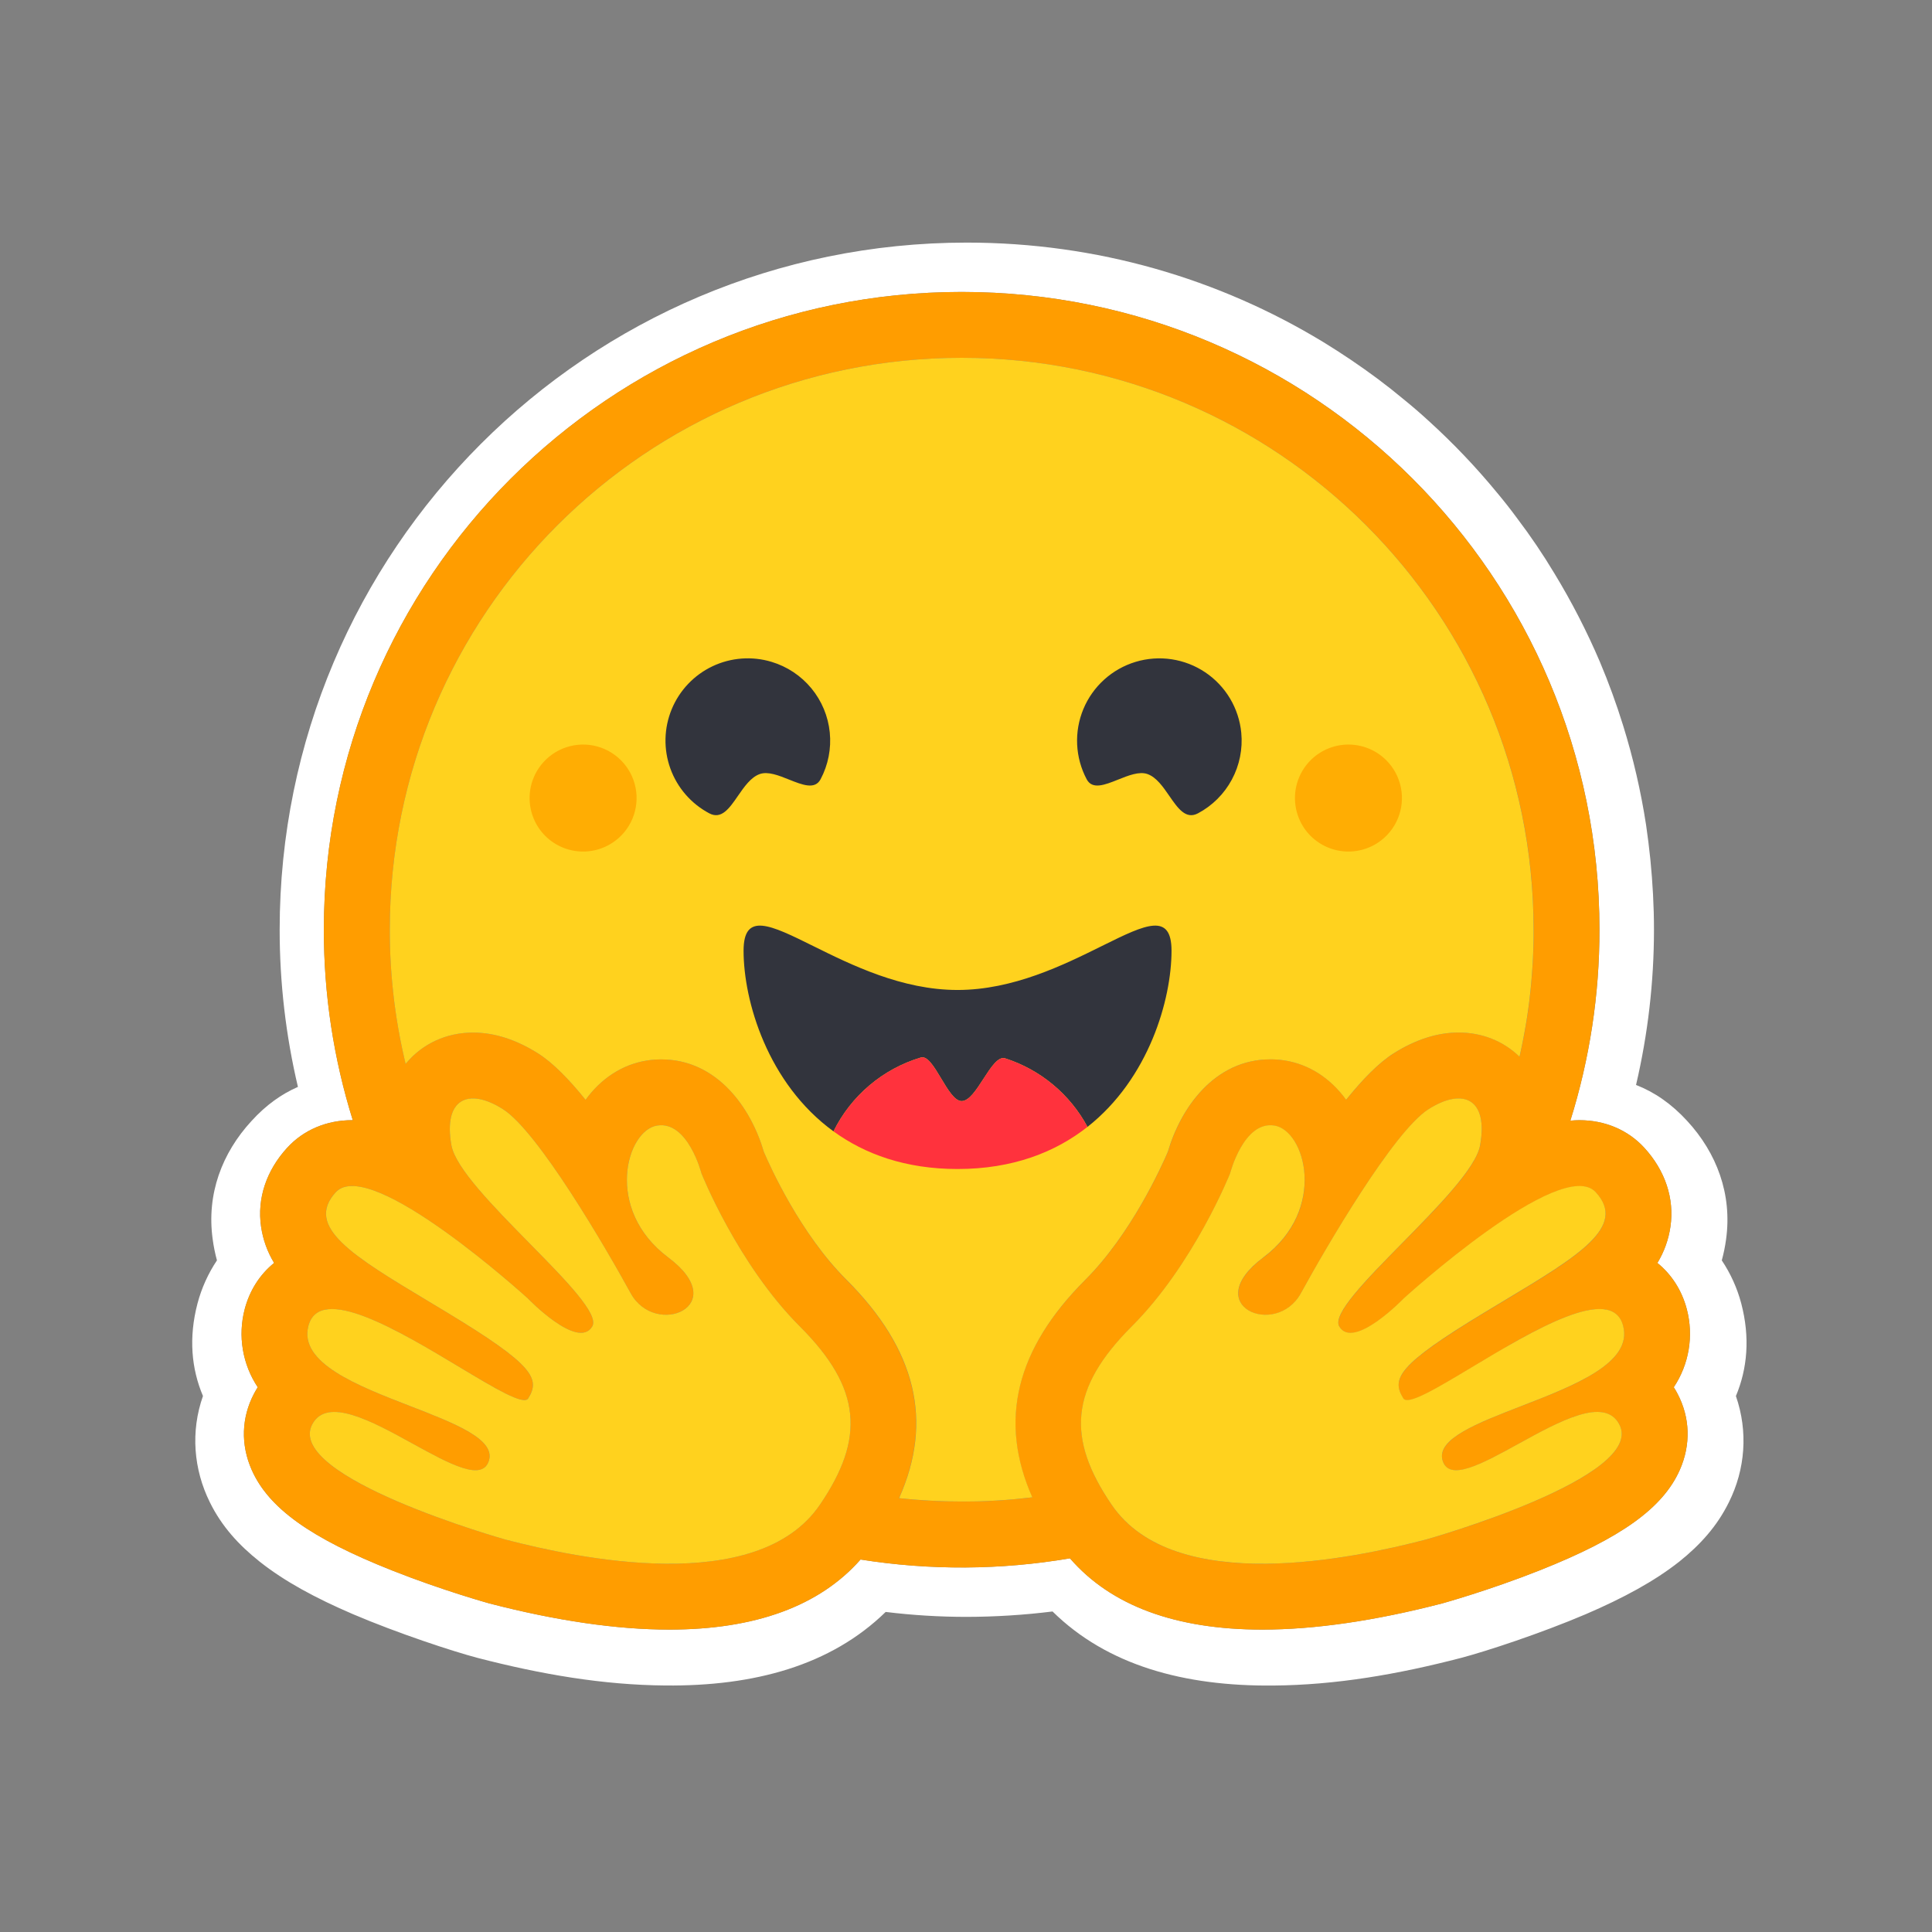 <svg width="256" height="256" viewBox="0 0 256 256" fill="none" xmlns="http://www.w3.org/2000/svg">
<rect x="0" y="0" width="256" height="256" fill="#808080" stroke="none"/>
<path d="M230.721 172.7C230.183 170.673 229.313 168.75 228.146 167.008C228.396 166.091 228.587 165.159 228.714 164.217C229.543 158.241 227.471 152.77 223.567 148.537C221.452 146.225 219.185 144.698 216.784 143.761C218.36 137.018 219.157 130.117 219.161 123.193C219.161 120.03 218.982 116.932 218.682 113.88C218.526 112.356 218.337 110.836 218.115 109.32C217.428 104.847 216.408 100.431 215.064 96.11C214.183 93.271 213.164 90.476 212.01 87.736C210.281 83.678 208.262 79.75 205.969 75.982C204.465 73.475 202.827 71.051 201.062 68.72C200.197 67.543 199.296 66.394 198.358 65.274C195.58 61.898 192.561 58.728 189.325 55.788C188.25 54.8 187.145 53.845 186.01 52.926C184.893 51.994 183.751 51.093 182.586 50.222C180.241 48.477 177.818 46.839 175.324 45.315C161.543 36.945 145.382 32.145 128.109 32.145C77.817 32.145 37.057 72.907 37.057 123.196C37.055 130.208 37.867 137.196 39.477 144.02C37.317 144.958 35.247 146.42 33.327 148.535C29.424 152.766 27.351 158.217 28.18 164.193C28.306 165.142 28.495 166.082 28.747 167.006C27.581 168.749 26.712 170.673 26.174 172.7C24.974 177.261 25.369 181.374 26.894 184.978C25.236 189.688 25.65 194.704 27.809 199.065C29.379 202.25 31.626 204.714 34.396 206.916C37.689 209.534 41.811 211.758 46.783 213.892C52.715 216.422 59.956 218.799 63.249 219.671C71.755 221.873 79.911 223.269 88.177 223.337C99.954 223.446 110.096 220.677 117.357 213.59C120.924 214.027 124.515 214.246 128.109 214.244C131.906 214.236 135.699 213.997 139.467 213.529C146.711 220.661 156.892 223.455 168.712 223.343C176.977 223.277 185.133 221.881 193.617 219.676C196.932 218.804 204.17 216.427 210.105 213.897C215.077 211.76 219.199 209.536 222.514 206.922C225.263 204.719 227.508 202.256 229.079 199.071C231.26 194.709 231.652 189.693 230.017 184.983C231.527 181.379 231.92 177.257 230.721 172.7ZM222.281 184.673C223.952 187.844 224.059 191.427 222.585 194.764C220.349 199.821 214.795 203.805 204.008 208.082C197.3 210.742 191.158 212.443 191.104 212.458C182.232 214.759 174.208 215.928 167.262 215.928C155.76 215.928 147.201 212.754 141.773 206.486C132.594 208.05 123.222 208.103 114.026 206.644C108.591 212.808 100.081 215.928 88.676 215.928C81.729 215.928 73.706 214.759 64.833 212.458C64.779 212.443 58.639 210.742 51.929 208.082C41.143 203.805 35.587 199.824 33.352 194.764C31.878 191.427 31.985 187.844 33.656 184.673C33.81 184.378 33.976 184.091 34.153 183.813C33.152 182.309 32.48 180.61 32.182 178.827C31.884 177.045 31.967 175.22 32.425 173.472C33.089 170.949 34.46 168.851 36.322 167.344C35.425 165.87 34.837 164.23 34.592 162.522C34.056 158.808 35.289 155.1 38.062 152.076C40.222 149.723 43.275 148.428 46.655 148.428H46.745C44.197 140.259 42.904 131.75 42.913 123.193C42.913 76.522 80.749 38.683 127.427 38.683C174.104 38.683 211.94 76.518 211.94 123.193C211.947 131.773 210.646 140.304 208.081 148.492C208.489 148.452 208.889 148.432 209.282 148.431C212.662 148.431 215.716 149.726 217.874 152.079C220.647 155.1 221.881 158.811 221.344 162.525C221.1 164.233 220.511 165.873 219.615 167.347C221.477 168.854 222.849 170.952 223.512 173.475C223.97 175.223 224.053 177.048 223.755 178.831C223.458 180.613 222.786 182.312 221.784 183.816C221.961 184.091 222.129 184.378 222.281 184.673Z" fill="white"/>
<path d="M221.784 183.816C222.786 182.312 223.458 180.613 223.756 178.831C224.053 177.048 223.97 175.223 223.512 173.475C222.848 170.952 221.476 168.854 219.615 167.347C220.512 165.873 221.1 164.233 221.344 162.525C221.881 158.811 220.648 155.103 217.874 152.079C215.716 149.726 212.662 148.431 209.282 148.431C208.889 148.431 208.489 148.452 208.081 148.492C210.643 140.304 211.942 131.774 211.933 123.195C211.933 76.523 174.097 38.685 127.424 38.685C80.75 38.685 42.91 76.519 42.91 123.195C42.901 131.752 44.194 140.261 46.742 148.43H46.652C43.272 148.43 40.219 149.724 38.06 152.077C35.287 155.098 34.053 158.81 34.59 162.523C34.835 164.231 35.423 165.872 36.32 167.346C34.458 168.852 33.086 170.95 32.422 173.473C31.964 175.222 31.882 177.047 32.18 178.83C32.478 180.612 33.15 182.312 34.152 183.816C33.974 184.094 33.81 184.381 33.655 184.676C31.985 187.847 31.877 191.43 33.352 194.767C35.588 199.824 41.142 203.808 51.929 208.085C58.636 210.745 64.779 212.446 64.833 212.461C73.705 214.762 81.729 215.931 88.675 215.931C100.081 215.931 108.591 212.811 114.026 206.647C123.222 208.106 132.594 208.052 141.773 206.489C147.201 212.757 155.76 215.931 167.262 215.931C174.208 215.931 182.232 214.762 191.103 212.461C191.158 212.446 197.298 210.745 204.008 208.085C214.795 203.808 220.35 199.824 222.585 194.767C224.059 191.43 223.952 187.847 222.281 184.676C222.129 184.379 221.961 184.091 221.784 183.816ZM110.137 196.997C109.669 197.815 109.168 198.614 108.635 199.391C107.23 201.448 105.382 203.02 103.237 204.188C99.137 206.424 93.947 207.205 88.675 207.205C80.346 207.205 71.808 205.256 67.023 204.015C66.787 203.954 37.689 195.735 41.373 188.739C41.993 187.562 43.013 187.092 44.298 187.092C49.485 187.092 58.93 194.816 62.989 194.816C63.896 194.816 64.536 194.43 64.797 193.488C66.527 187.284 38.504 184.676 40.864 175.692C41.28 174.102 42.41 173.456 43.998 173.456C50.856 173.455 66.248 185.516 69.467 185.516C69.714 185.516 69.891 185.443 69.987 185.291C70.001 185.268 70.015 185.246 70.028 185.222C71.539 182.727 70.672 180.913 60.321 174.573L59.327 173.968C47.936 167.074 39.941 162.925 44.488 157.975C45.011 157.404 45.753 157.151 46.654 157.151C47.722 157.151 49.015 157.508 50.439 158.108C56.455 160.645 64.793 167.564 68.276 170.581C68.824 171.057 69.368 171.538 69.909 172.022C69.909 172.022 74.319 176.608 76.985 176.608C77.599 176.608 78.12 176.366 78.473 175.768C80.364 172.58 60.91 157.838 59.813 151.755C59.069 147.634 60.335 145.546 62.675 145.546C63.788 145.546 65.146 146.02 66.645 146.971C71.295 149.922 80.273 165.35 83.56 171.352C84.662 173.363 86.543 174.213 88.238 174.213C91.601 174.213 94.23 170.87 88.546 166.622C80.003 160.23 83.001 149.782 87.078 149.139C87.252 149.111 87.428 149.097 87.603 149.097C91.311 149.097 92.946 155.486 92.946 155.486C92.946 155.486 97.74 167.524 105.975 175.753C113.447 183.222 114.491 189.351 110.137 196.997ZM136.766 198.407L136.339 198.458L135.611 198.541C135.228 198.581 134.844 198.619 134.459 198.654L134.084 198.688L133.741 198.717L133.255 198.756L132.718 198.795L132.182 198.83L132.063 198.838C131.923 198.846 131.783 198.855 131.641 198.862L131.462 198.872C131.296 198.881 131.13 198.889 130.962 198.896L130.381 198.921L129.854 198.939L129.502 198.949H129.323C129.213 198.949 129.104 198.955 128.994 198.956H128.82C128.71 198.956 128.601 198.956 128.491 198.961L128.043 198.967H127.418C126.927 198.967 126.437 198.962 125.949 198.952L125.553 198.943C125.44 198.943 125.327 198.938 125.216 198.934L124.796 198.922L124.275 198.902L123.805 198.881L123.684 198.876L123.237 198.853C123.112 198.846 122.989 198.84 122.865 198.831L122.576 198.814C122.213 198.791 121.85 198.766 121.487 198.738L121.107 198.707C120.947 198.695 120.787 198.68 120.628 198.666C120.441 198.65 120.254 198.632 120.067 198.614C119.754 198.585 119.441 198.553 119.128 198.519H119.113C123.683 188.324 121.372 178.802 112.137 169.575C106.08 163.526 102.051 154.594 101.215 152.633C99.523 146.828 95.045 140.375 87.608 140.375C86.979 140.375 86.351 140.425 85.73 140.523C82.472 141.036 79.624 142.911 77.592 145.733C75.396 143.002 73.262 140.831 71.332 139.605C68.422 137.76 65.518 136.824 62.689 136.824C59.158 136.824 56.002 138.274 53.802 140.904L53.746 140.971C53.704 140.798 53.664 140.625 53.623 140.451L53.618 140.428C53.199 138.638 52.848 136.833 52.564 135.016C52.564 135.004 52.564 134.992 52.558 134.98C52.536 134.843 52.516 134.705 52.495 134.568C52.433 134.162 52.376 133.755 52.322 133.348C52.298 133.163 52.272 132.978 52.249 132.793L52.181 132.238C52.159 132.053 52.141 131.885 52.121 131.709L52.115 131.665C52.035 130.945 51.965 130.225 51.905 129.503L51.883 129.226L51.848 128.754C51.838 128.625 51.828 128.495 51.821 128.365C51.821 128.334 51.816 128.304 51.815 128.275C51.789 127.913 51.768 127.55 51.75 127.187C51.74 126.998 51.73 126.81 51.722 126.62L51.702 126.124L51.697 125.974L51.681 125.517L51.671 125.128C51.671 124.973 51.663 124.818 51.661 124.663C51.658 124.508 51.654 124.338 51.653 124.174C51.651 124.01 51.653 123.848 51.648 123.685C51.644 123.521 51.648 123.358 51.648 123.195C51.648 81.342 85.579 47.411 127.436 47.411C169.292 47.411 203.222 81.341 203.222 123.195V124.174C203.222 124.337 203.217 124.501 203.214 124.663C203.214 124.798 203.208 124.931 203.204 125.068C203.204 125.188 203.199 125.309 203.195 125.425C203.195 125.578 203.186 125.731 203.181 125.884V125.896L203.16 126.427C203.153 126.582 203.147 126.738 203.139 126.893L203.134 127.003L203.107 127.499C203.048 128.562 202.967 129.623 202.866 130.683V130.696C202.849 130.87 202.832 131.044 202.813 131.218L202.768 131.629L202.679 132.433L202.628 132.84L202.565 133.319C202.542 133.493 202.519 133.668 202.493 133.841C202.467 134.036 202.438 134.23 202.409 134.424L202.34 134.883L202.258 135.403C202.23 135.576 202.2 135.748 202.168 135.92C202.135 136.093 202.109 136.265 202.079 136.437C202.019 136.781 201.956 137.125 201.89 137.468C201.789 137.981 201.686 138.493 201.58 139.005L201.47 139.512C201.434 139.681 201.395 139.851 201.357 140.02C199.224 137.947 196.399 136.818 193.284 136.818C190.457 136.818 187.55 137.753 184.641 139.598C182.711 140.824 180.578 142.996 178.381 145.726C176.346 142.904 173.498 141.029 170.242 140.516C169.621 140.418 168.993 140.368 168.364 140.368C160.925 140.368 156.45 146.821 154.757 152.626C153.917 154.587 149.887 163.519 143.825 169.577C134.596 178.775 132.268 188.254 136.766 198.407ZM215.007 177.998L214.977 178.087C214.901 178.288 214.813 178.484 214.714 178.674C214.639 178.814 214.558 178.95 214.47 179.082C214.303 179.331 214.12 179.569 213.921 179.793C213.875 179.845 213.831 179.897 213.779 179.948C213.707 180.025 213.634 180.101 213.559 180.175C212.213 181.509 210.161 182.679 207.841 183.752C207.578 183.871 207.311 183.99 207.042 184.11L206.774 184.229C206.595 184.308 206.416 184.386 206.228 184.463C206.049 184.541 205.863 184.619 205.677 184.695L205.119 184.925C203.814 185.462 202.477 185.974 201.173 186.479L200.615 186.696L200.064 186.912C199.697 187.055 199.335 187.198 198.979 187.341L198.448 187.555L197.926 187.768L197.67 187.876C197.499 187.947 197.332 188.018 197.165 188.089C193.328 189.736 190.567 191.411 191.147 193.489C191.163 193.548 191.181 193.604 191.201 193.659C191.253 193.813 191.324 193.958 191.413 194.095C191.465 194.176 191.525 194.253 191.592 194.323C192.274 195.032 193.515 194.92 195.08 194.357C195.3 194.276 195.519 194.192 195.736 194.104L195.872 194.048C196.23 193.896 196.609 193.726 196.996 193.542C197.093 193.496 197.191 193.452 197.289 193.401C199.203 192.465 201.372 191.205 203.524 190.058C204.385 189.593 205.258 189.152 206.142 188.733C208.18 187.774 210.096 187.094 211.636 187.094C212.359 187.094 212.997 187.242 213.529 187.582L213.618 187.641C213.952 187.876 214.232 188.178 214.441 188.528C214.482 188.595 214.522 188.666 214.561 188.739C215.322 190.184 214.685 191.68 213.194 193.147C211.763 194.556 209.537 195.937 207.007 197.215C206.819 197.31 206.631 197.405 206.44 197.498C198.91 201.196 189.049 203.981 188.912 204.016C186.284 204.697 182.526 205.591 178.292 206.26L177.666 206.358L177.563 206.373C177.089 206.445 176.614 206.512 176.138 206.574C175.655 206.639 175.167 206.698 174.676 206.753L174.586 206.763C172.806 206.968 171.019 207.104 169.228 207.169H169.202C168.554 207.192 167.907 207.204 167.259 207.204H166.512C165.524 207.191 164.538 207.146 163.553 207.07C163.53 207.07 163.505 207.07 163.482 207.064C163.129 207.037 162.777 207.004 162.425 206.965C162.06 206.926 161.696 206.882 161.333 206.833C161.094 206.801 160.856 206.765 160.618 206.726C160.376 206.687 160.134 206.647 159.893 206.605L159.564 206.543L159.539 206.538C159.192 206.472 158.847 206.399 158.503 206.319C158.303 206.274 158.104 206.23 157.907 206.176L157.788 206.146C157.69 206.122 157.595 206.096 157.498 206.07L157.445 206.056L157.137 205.966C157.025 205.935 156.913 205.901 156.801 205.868L156.762 205.857L156.471 205.768C156.361 205.734 156.251 205.698 156.142 205.662L155.874 205.573L155.677 205.504C155.487 205.437 155.298 205.368 155.111 205.296L154.933 205.226L154.786 205.168C154.502 205.054 154.22 204.935 153.941 204.81L153.756 204.72L153.725 204.706C153.659 204.675 153.594 204.644 153.528 204.617C153.399 204.555 153.271 204.491 153.144 204.426L153.105 204.407L152.921 204.31C152.594 204.139 152.274 203.957 151.96 203.764L151.788 203.658C151.702 203.605 151.616 203.55 151.532 203.494L151.308 203.346L151.067 203.18L150.923 203.077C150.771 202.969 150.622 202.857 150.476 202.742L150.243 202.563C150.15 202.488 150.058 202.412 149.967 202.335C149.89 202.272 149.815 202.206 149.74 202.14L149.734 202.135C149.653 202.064 149.574 201.993 149.495 201.92C149.417 201.849 149.339 201.777 149.263 201.704L149.254 201.695C149.174 201.619 149.096 201.542 149.019 201.463C148.942 201.385 148.863 201.307 148.788 201.227C148.713 201.148 148.636 201.067 148.562 200.984C148.488 200.902 148.42 200.827 148.35 200.746L148.327 200.719C148.259 200.641 148.192 200.562 148.126 200.481C147.983 200.31 147.844 200.135 147.71 199.956C147.575 199.776 147.443 199.592 147.314 199.405L147.191 199.221C147.027 198.981 146.867 198.739 146.712 198.493C146.596 198.316 146.483 198.138 146.373 197.957C146.302 197.844 146.234 197.73 146.166 197.618L146.138 197.572C146.073 197.462 146.009 197.354 145.947 197.245C145.911 197.186 145.877 197.127 145.845 197.066C145.812 197.004 145.774 196.941 145.739 196.878L145.682 196.779L145.647 196.715C145.58 196.595 145.514 196.474 145.45 196.352C145.42 196.298 145.391 196.244 145.36 196.192L145.271 196.019L145.181 195.848C144.956 195.398 144.743 194.942 144.543 194.48L144.472 194.311C144.426 194.198 144.383 194.086 144.337 193.975C144.315 193.921 144.293 193.868 144.274 193.814C144.167 193.537 144.067 193.257 143.975 192.975C143.942 192.874 143.91 192.775 143.88 192.675C143.808 192.448 143.743 192.219 143.685 191.988C143.614 191.719 143.551 191.448 143.498 191.175C143.487 191.12 143.476 191.065 143.467 191.012C143.415 190.745 143.373 190.476 143.34 190.206C143.332 190.153 143.326 190.1 143.32 190.047L143.303 189.885C143.281 189.673 143.264 189.46 143.254 189.247C143.254 189.193 143.249 189.139 143.247 189.087C143.242 188.981 143.24 188.875 143.239 188.769C143.183 184.496 145.345 180.388 149.968 175.767C158.203 167.54 162.997 155.501 162.997 155.501C162.997 155.501 163.126 154.996 163.394 154.269C163.431 154.168 163.47 154.064 163.514 153.955C163.67 153.548 163.846 153.148 164.041 152.758L164.08 152.683C164.246 152.351 164.428 152.027 164.624 151.712C164.67 151.639 164.714 151.567 164.765 151.494C164.912 151.277 165.067 151.065 165.23 150.86C165.319 150.749 165.416 150.639 165.513 150.532C165.552 150.49 165.59 150.448 165.631 150.408C166.108 149.915 166.653 149.513 167.27 149.299L167.348 149.273C167.4 149.256 167.452 149.24 167.505 149.225C167.566 149.209 167.627 149.195 167.69 149.182L167.719 149.176C167.849 149.15 167.981 149.133 168.114 149.124H168.125C168.194 149.124 168.264 149.117 168.335 149.117C168.424 149.117 168.507 149.117 168.594 149.126C168.684 149.134 168.773 149.144 168.863 149.158C169.605 149.276 170.311 149.718 170.919 150.4C171.15 150.66 171.358 150.94 171.54 151.236C171.66 151.428 171.773 151.631 171.88 151.845C171.923 151.934 171.964 152.016 172.004 152.104C172.108 152.33 172.202 152.56 172.284 152.795C172.479 153.345 172.626 153.911 172.723 154.487C172.807 154.992 172.857 155.502 172.873 156.013C172.881 156.286 172.881 156.563 172.873 156.842C172.819 158.14 172.553 159.421 172.086 160.634C172.044 160.745 171.997 160.857 171.952 160.969C171.86 161.195 171.759 161.417 171.65 161.634C171.569 161.799 171.484 161.965 171.392 162.13C171.332 162.24 171.269 162.35 171.206 162.46C171.045 162.734 170.871 163.006 170.684 163.277L170.571 163.439C170.129 164.055 169.637 164.633 169.099 165.167C168.569 165.698 168.001 166.189 167.4 166.637C166.798 167.083 166.233 167.577 165.711 168.114C164.208 169.691 163.858 171.083 164.196 172.138C164.25 172.304 164.321 172.465 164.407 172.617C164.508 172.791 164.628 172.951 164.764 173.097L164.817 173.152L164.871 173.206C164.925 173.258 164.982 173.309 165.043 173.359L165.103 173.407C165.248 173.519 165.402 173.619 165.563 173.707C165.61 173.732 165.652 173.757 165.705 173.781C165.879 173.866 166.058 173.939 166.242 173.998C166.293 174.015 166.344 174.03 166.396 174.046L166.461 174.063L166.551 174.087L166.628 174.106L166.712 174.124L166.795 174.141L166.874 174.154C166.932 174.164 166.992 174.174 167.052 174.181L167.109 174.19L167.213 174.2L167.277 174.207L167.382 174.214H167.444L167.554 174.22H167.9L167.999 174.214L168.113 174.207L168.252 174.194L168.382 174.179C168.412 174.179 168.442 174.171 168.472 174.165C168.872 174.107 169.264 174.001 169.639 173.849L169.798 173.782C169.887 173.743 169.977 173.702 170.059 173.658C170.235 173.57 170.406 173.47 170.57 173.361C170.799 173.211 171.015 173.043 171.217 172.858C171.265 172.815 171.312 172.769 171.358 172.725C171.381 172.703 171.403 172.682 171.425 172.658C171.469 172.613 171.514 172.569 171.558 172.52C171.878 172.168 172.155 171.78 172.383 171.363C174.34 167.804 176.391 164.298 178.534 160.849L178.828 160.378L179.125 159.907C179.273 159.668 179.423 159.433 179.572 159.199L179.722 158.965C180.22 158.185 180.726 157.41 181.241 156.641L181.546 156.185C182.158 155.278 182.768 154.396 183.373 153.558L183.674 153.143C184.332 152.236 185.017 151.348 185.728 150.482L186.01 150.144C186.057 150.088 186.1 150.032 186.151 149.978C186.244 149.868 186.337 149.761 186.428 149.657C186.474 149.604 186.517 149.552 186.566 149.5L186.834 149.198L186.968 149.051C187.103 148.906 187.235 148.767 187.365 148.634C187.455 148.544 187.538 148.455 187.624 148.371C188.131 147.853 188.69 147.388 189.293 146.985L189.433 146.895C189.567 146.805 189.706 146.721 189.848 146.645C192.212 145.303 194.169 145.204 195.296 146.331C195.978 147.013 196.356 148.144 196.335 149.718C196.335 149.787 196.335 149.857 196.33 149.929V150.006C196.33 150.078 196.324 150.15 196.318 150.223C196.318 150.313 196.308 150.402 196.299 150.492C196.29 150.581 196.285 150.649 196.276 150.729C196.276 150.751 196.272 150.774 196.268 150.798C196.262 150.867 196.253 150.938 196.243 151.009C196.243 151.03 196.243 151.052 196.235 151.074C196.224 151.169 196.21 151.263 196.194 151.357C196.183 151.447 196.168 151.531 196.152 151.619L196.126 151.768C196.1 151.91 196.067 152.05 196.026 152.188C195.948 152.447 195.854 152.7 195.743 152.946C195.588 153.284 195.417 153.613 195.229 153.933C195.125 154.111 195.018 154.286 194.907 154.459C194.793 154.638 194.673 154.819 194.549 155.002C194.233 155.454 193.905 155.897 193.564 156.33L193.408 156.527C192.852 157.22 192.278 157.899 191.686 158.562L191.499 158.772C191.247 159.053 190.991 159.336 190.729 159.62L190.532 159.834C190.401 159.977 190.264 160.12 190.132 160.264C190.001 160.407 189.864 160.552 189.726 160.697L189.315 161.13L188.898 161.566L188.478 162.002C188.196 162.294 187.913 162.586 187.628 162.878C183.573 167.037 179.301 171.182 177.855 173.766C177.758 173.934 177.671 174.108 177.593 174.285C177.387 174.755 177.301 175.157 177.36 175.482C177.379 175.589 177.416 175.691 177.471 175.785C177.552 175.926 177.651 176.056 177.766 176.172C177.819 176.224 177.875 176.272 177.934 176.316C178.232 176.528 178.591 176.637 178.957 176.627H179.071L179.188 176.618L179.305 176.605L179.402 176.591C179.415 176.589 179.429 176.587 179.442 176.583L179.531 176.566L179.554 176.561L179.653 176.54L179.688 176.531C179.723 176.522 179.757 176.513 179.792 176.503C179.827 176.493 179.875 176.48 179.917 176.466C180.093 176.413 180.265 176.35 180.434 176.278C180.523 176.242 180.61 176.203 180.696 176.161C180.741 176.141 180.786 176.12 180.828 176.098L180.962 176.032C181.282 175.866 181.594 175.685 181.898 175.491L182.031 175.401C182.076 175.373 182.121 175.344 182.164 175.312L182.297 175.223L182.368 175.174L182.56 175.039C182.739 174.916 182.906 174.789 183.075 174.66L183.09 174.648L183.359 174.44C183.726 174.15 184.074 173.858 184.39 173.583L184.6 173.399L184.619 173.381L184.729 173.284C184.987 173.052 185.217 172.836 185.408 172.658L185.487 172.581C185.556 172.516 185.619 172.455 185.676 172.403L185.788 172.292L185.828 172.253L185.839 172.242L185.956 172.125L186.03 172.048L186.039 172.041L186.074 172.009L186.118 171.969L186.132 171.956L186.169 171.922L186.373 171.743L186.487 171.641C186.548 171.588 186.607 171.534 186.666 171.479L186.802 171.358C186.827 171.338 186.851 171.316 186.876 171.294L187.019 171.169L187.229 170.984L187.341 170.887C187.776 170.509 188.305 170.052 188.913 169.537L189.162 169.326L189.573 168.981L189.994 168.63C190.544 168.173 191.136 167.688 191.762 167.185L192.173 166.855C192.523 166.576 192.882 166.292 193.246 166.006C193.393 165.891 193.542 165.776 193.694 165.662C194.066 165.373 194.44 165.086 194.817 164.803C195.675 164.155 196.56 163.506 197.456 162.874L197.84 162.606C198.109 162.421 198.377 162.235 198.645 162.054L198.888 161.89C199.367 161.565 199.853 161.248 200.343 160.939L200.586 160.786L200.827 160.636C201.069 160.486 201.309 160.339 201.548 160.196L201.787 160.053L202.265 159.775L202.734 159.506L202.829 159.454L203.2 159.25C203.355 159.166 203.509 159.085 203.663 159.006L203.892 158.888L204.115 158.776C204.193 158.739 204.27 158.7 204.346 158.663C204.848 158.415 205.36 158.187 205.88 157.979C206.021 157.919 206.161 157.865 206.3 157.818L206.71 157.674C206.833 157.633 206.953 157.594 207.068 157.559L207.108 157.547C207.17 157.527 207.232 157.509 207.293 157.493L207.311 157.488C207.439 157.451 207.566 157.419 207.691 157.389H207.7C208.054 157.304 208.414 157.243 208.777 157.206C208.944 157.189 209.111 157.18 209.279 157.181H209.363C209.475 157.181 209.583 157.188 209.69 157.199C209.739 157.199 209.788 157.209 209.836 157.215H209.856C209.904 157.221 209.952 157.228 210 157.239C210.047 157.248 210.095 157.256 210.141 157.267H210.156C210.203 157.277 210.245 157.289 210.294 157.303C210.548 157.374 210.79 157.484 211.012 157.628C211.121 157.699 211.223 157.779 211.317 157.868L211.344 157.894C211.362 157.91 211.379 157.927 211.395 157.944L211.444 157.997C211.846 158.418 212.178 158.901 212.428 159.427L212.466 159.517C212.551 159.717 212.618 159.924 212.666 160.135C212.808 160.781 212.753 161.455 212.508 162.07C212.415 162.318 212.302 162.557 212.169 162.785C211.858 163.309 211.489 163.796 211.07 164.237L210.981 164.332C210.848 164.472 210.71 164.612 210.565 164.752C210.501 164.815 210.434 164.877 210.367 164.94L210.162 165.129L210.055 165.224C209.797 165.454 209.532 165.677 209.263 165.893C209.1 166.025 208.936 166.154 208.77 166.281C208.184 166.729 207.587 167.161 206.979 167.578C206.612 167.83 206.242 168.077 205.869 168.321C204.95 168.924 204.021 169.512 203.083 170.084C201.115 171.294 198.934 172.588 196.609 173.995L196.007 174.36C195.348 174.762 194.726 175.146 194.14 175.512L193.845 175.697L193.287 176.055C192.917 176.292 192.548 176.531 192.179 176.77L191.882 176.966C191.737 177.06 191.593 177.156 191.449 177.252L191.308 177.342L190.876 177.633L190.647 177.79L190.379 177.976L190.13 178.149C189.713 178.444 189.325 178.725 188.968 178.992L188.834 179.094C188.624 179.253 188.416 179.415 188.211 179.58C187.902 179.829 187.62 180.067 187.367 180.296L187.243 180.409C187.172 180.474 187.102 180.539 187.035 180.603C186.989 180.648 186.946 180.693 186.898 180.736L186.834 180.8C186.691 180.944 186.551 181.091 186.416 181.242L186.35 181.318C186.203 181.488 186.075 181.651 185.963 181.81L185.913 181.881C185.825 182.009 185.744 182.141 185.671 182.277C185.652 182.311 185.635 182.345 185.618 182.379L185.569 182.481L185.536 182.555L185.515 182.605L185.498 182.65L185.475 182.711C185.413 182.88 185.37 183.056 185.345 183.234L185.337 183.296L185.331 183.354V183.669C185.331 183.695 185.331 183.721 185.338 183.749L185.343 183.797C185.343 183.823 185.349 183.848 185.353 183.876C185.357 183.902 185.364 183.949 185.372 183.986V183.991C185.379 184.026 185.386 184.06 185.395 184.095C185.404 184.13 185.413 184.17 185.424 184.206C185.443 184.277 185.467 184.347 185.492 184.417C185.508 184.459 185.523 184.5 185.54 184.541C185.54 184.549 185.546 184.558 185.55 184.566L185.586 184.647L185.636 184.758C185.69 184.873 185.749 184.985 185.813 185.094L185.879 185.208L185.947 185.322C185.959 185.341 185.973 185.359 185.988 185.376L186.01 185.399L186.035 185.422L186.061 185.442C186.099 185.469 186.14 185.49 186.183 185.505C186.206 185.513 186.23 185.519 186.254 185.525C186.831 185.655 188.017 185.178 189.593 184.346C189.682 184.298 189.78 184.248 189.875 184.196L190.355 183.934L190.589 183.804C190.756 183.715 190.926 183.614 191.1 183.515L191.417 183.336C193.5 182.137 195.988 180.597 198.56 179.093C198.801 178.952 199.043 178.811 199.285 178.672L199.771 178.361C200.335 178.038 200.902 177.719 201.471 177.404C202.188 177.01 202.91 176.626 203.639 176.254L204.115 176.013C204.431 175.857 204.744 175.705 205.053 175.557C205.651 175.273 206.256 175.003 206.868 174.748L207.203 174.612L207.243 174.596C209.018 173.893 210.627 173.459 211.929 173.459C212.21 173.456 212.492 173.48 212.769 173.528H212.778C212.867 173.544 212.948 173.562 213.031 173.582H213.046C213.259 173.636 213.466 173.713 213.662 173.812C213.937 173.954 214.184 174.143 214.393 174.371C214.489 174.477 214.574 174.592 214.649 174.714C214.789 174.929 214.899 175.162 214.978 175.406C215.01 175.501 215.038 175.594 215.067 175.693C215.278 176.45 215.257 177.253 215.007 177.998Z" fill="#FF9D00"/>
<path fill-rule="evenodd" clip-rule="evenodd" d="M203.21 123.685V123.194C203.21 81.34 169.292 47.411 127.435 47.411C85.579 47.411 51.648 81.342 51.648 123.194V123.358C51.646 123.467 51.645 123.576 51.648 123.685C51.653 123.848 51.655 124.011 51.653 124.174L51.658 124.534L51.661 124.663C51.661 124.723 51.663 124.782 51.665 124.842C51.668 124.937 51.67 125.033 51.67 125.128L51.681 125.517L51.697 125.974L51.702 126.124L51.722 126.597V126.62C51.73 126.805 51.74 126.989 51.749 127.173L51.75 127.187C51.76 127.375 51.77 127.564 51.782 127.753C51.792 127.927 51.802 128.101 51.815 128.275L51.817 128.306C51.826 128.455 51.836 128.605 51.847 128.754L51.85 128.794L51.883 129.226L51.886 129.254C51.892 129.338 51.898 129.422 51.906 129.503C51.966 130.224 52.035 130.945 52.115 131.664L52.12 131.709L52.181 132.238L52.249 132.793L52.299 133.17L52.322 133.347C52.375 133.755 52.433 134.162 52.495 134.568L52.499 134.595L52.558 134.979C52.843 136.808 53.197 138.626 53.618 140.429L53.623 140.451L53.655 140.586L53.746 140.971L53.802 140.904C56.002 138.274 59.158 136.824 62.689 136.824C65.519 136.824 68.422 137.76 71.332 139.605C73.262 140.831 75.396 143.002 77.592 145.733C79.624 142.911 82.472 141.035 85.73 140.523C86.351 140.425 86.979 140.376 87.608 140.375C95.044 140.375 99.523 146.828 101.215 152.633C102.051 154.594 106.08 163.526 112.156 169.568C121.392 178.795 123.703 188.316 119.132 198.511H119.148C119.459 198.546 119.772 198.578 120.087 198.607C120.274 198.625 120.46 198.643 120.648 198.659L120.714 198.665L121.127 198.7L121.507 198.73C121.869 198.758 122.232 198.784 122.596 198.807L122.885 198.824L123.114 198.838L123.256 198.846L123.703 198.869L123.825 198.874L124.294 198.895L124.816 198.915L125.235 198.927L125.305 198.929C125.394 198.933 125.483 198.936 125.572 198.936L125.668 198.939C126.258 198.953 126.847 198.96 127.437 198.959H128.063L128.51 198.954C128.62 198.949 128.729 198.949 128.84 198.949H129.014L129.165 198.945C129.224 198.943 129.283 198.941 129.343 198.941H129.522L129.873 198.932L130.401 198.914L130.982 198.888C131.15 198.882 131.316 198.873 131.482 198.865L131.661 198.854L131.927 198.84L132.083 198.831L132.201 198.823L132.738 198.788L133.274 198.749L133.761 198.71L134.103 198.681L134.479 198.647C135.107 198.591 135.733 198.525 136.359 198.45L136.786 198.399C132.287 188.247 134.616 178.767 143.813 169.577C149.876 163.519 153.905 154.587 154.745 152.625C156.438 146.821 160.914 140.368 168.352 140.368C168.981 140.368 169.61 140.418 170.231 140.516C173.486 141.028 176.334 142.904 178.369 145.726C180.566 142.996 182.699 140.823 184.63 139.597C187.539 137.753 190.445 136.817 193.272 136.817C196.388 136.817 199.212 137.947 201.345 140.02C201.384 139.851 201.422 139.682 201.459 139.512L201.568 139.006C201.607 138.821 201.646 138.636 201.683 138.451C201.749 138.124 201.815 137.797 201.878 137.467C201.944 137.125 202.007 136.781 202.067 136.437L202.098 136.251C202.117 136.141 202.135 136.031 202.156 135.92C202.19 135.748 202.218 135.576 202.246 135.402L202.257 135.336L202.328 134.883L202.398 134.424V134.42C202.449 134.081 202.497 133.742 202.542 133.403L202.553 133.319L202.616 132.841L202.667 132.433L202.757 131.629L202.792 131.306L202.801 131.218C202.82 131.044 202.838 130.87 202.854 130.696V130.682C202.867 130.544 202.881 130.405 202.893 130.266C202.964 129.478 203.024 128.686 203.072 127.891C203.081 127.761 203.088 127.63 203.096 127.499V127.493L203.122 127.002L203.128 126.892C203.144 126.56 203.158 126.228 203.169 125.896V125.884L203.174 125.754C203.179 125.645 203.183 125.535 203.183 125.425L203.185 125.381C203.189 125.278 203.193 125.172 203.193 125.067L203.196 124.977C203.199 124.872 203.202 124.768 203.202 124.663L203.204 124.574C203.207 124.441 203.21 124.307 203.21 124.174V123.685ZM108.638 199.391C114.64 190.59 114.214 183.984 105.98 175.754C97.744 167.523 92.951 155.487 92.951 155.487C92.951 155.487 91.162 148.496 87.082 149.138C83.002 149.78 80.009 160.227 88.552 166.622C97.094 173.017 86.852 177.353 83.564 171.352C80.276 165.35 71.299 149.923 66.645 146.972C61.991 144.021 58.718 145.675 59.815 151.757C60.36 154.776 65.428 159.929 70.163 164.743C74.967 169.627 79.428 174.163 78.474 175.768C76.581 178.955 69.914 172.023 69.914 172.023C69.914 172.023 49.038 153.025 44.494 157.976C40.304 162.539 46.765 166.418 56.721 172.397C57.567 172.905 58.439 173.429 59.332 173.969C70.723 180.865 71.609 182.684 69.992 185.293C69.395 186.257 65.582 183.968 60.892 181.153C52.897 176.352 42.355 170.023 40.866 175.688C39.578 180.591 47.334 183.595 54.368 186.32C60.228 188.59 65.588 190.666 64.799 193.484C63.982 196.406 59.553 193.969 54.712 191.305C49.277 188.314 43.322 185.038 41.373 188.735C37.69 195.725 66.783 203.954 67.023 204.015C76.423 206.453 100.295 211.619 108.638 199.391ZM147.303 199.391C141.301 190.59 141.727 183.984 149.962 175.754C158.197 167.523 162.99 155.487 162.99 155.487C162.99 155.487 164.779 148.496 168.859 149.138C172.939 149.78 175.932 160.227 167.39 166.622C158.847 173.017 169.089 177.353 172.377 171.352C175.666 165.35 184.637 149.923 189.291 146.972C193.945 144.021 197.22 145.675 196.122 151.757C195.578 154.776 190.509 159.929 185.774 164.744C180.97 169.628 176.509 174.163 177.462 175.768C179.355 178.955 186.027 172.019 186.027 172.019C186.027 172.019 206.902 153.022 211.448 157.973C215.637 162.535 209.176 166.415 199.219 172.394C198.348 172.917 197.478 173.441 196.609 173.966C185.218 180.862 184.332 182.681 185.948 185.289C186.546 186.254 190.359 183.964 195.048 181.149C203.044 176.349 213.586 170.019 215.075 175.685C216.364 180.588 208.607 183.592 201.573 186.317C195.713 188.587 190.353 190.663 191.141 193.481C191.957 196.402 196.385 193.965 201.225 191.301C206.66 188.31 212.616 185.032 214.564 188.732C218.248 195.726 189.15 203.947 188.915 204.007C179.515 206.453 155.643 211.619 147.303 199.391Z" fill="#FFD21E"/>
<path fill-rule="evenodd" clip-rule="evenodd" d="M152.047 102.567C153.229 102.985 154.108 104.257 154.944 105.468C156.074 107.104 157.126 108.627 158.74 107.769C160.644 106.756 162.205 105.202 163.225 103.302C164.246 101.402 164.681 99.243 164.475 97.096C164.321 95.491 163.813 93.94 162.987 92.555C162.161 91.17 161.038 89.985 159.7 89.086C158.361 88.187 156.839 87.597 155.245 87.357C153.65 87.117 152.022 87.234 150.478 87.699C148.934 88.164 147.513 88.965 146.316 90.046C145.119 91.126 144.176 92.458 143.556 93.946C142.936 95.434 142.653 97.041 142.728 98.652C142.804 100.263 143.235 101.836 143.992 103.26C144.74 104.667 146.4 104.003 148.152 103.302C149.525 102.753 150.956 102.181 152.047 102.567ZM100.672 102.567C99.49 102.985 98.611 104.258 97.775 105.468C96.645 107.105 95.592 108.627 93.979 107.769C91.585 106.501 89.748 104.386 88.828 101.838C87.907 99.29 87.969 96.49 89.001 93.984C90.032 91.479 91.96 89.447 94.408 88.285C96.856 87.124 99.649 86.916 102.242 87.701C104.307 88.323 106.141 89.543 107.513 91.207C108.885 92.87 109.732 94.903 109.949 97.049C110.165 99.195 109.74 101.356 108.728 103.26C107.979 104.667 106.319 104.003 104.567 103.303C103.193 102.753 101.764 102.181 100.672 102.567ZM144.099 149.318C152.242 142.903 155.233 132.429 155.233 125.977C155.233 120.877 151.802 122.482 146.309 125.202L145.999 125.355C140.957 127.852 134.245 131.177 126.877 131.177C119.508 131.177 112.796 127.852 107.755 125.354C102.084 122.545 98.527 120.783 98.527 125.978C98.527 132.634 101.709 143.563 110.443 149.912C111.596 147.573 113.219 145.497 115.211 143.813C117.202 142.129 119.52 140.874 122.018 140.126C122.89 139.866 123.788 141.367 124.707 142.904C125.594 144.386 126.501 145.902 127.423 145.902C128.406 145.902 129.371 144.408 130.314 142.95C131.299 141.425 132.26 139.94 133.189 140.237C137.864 141.738 141.775 144.993 144.099 149.318Z" fill="#32343D"/>
<path d="M144.097 149.317C139.856 152.659 134.219 154.9 126.878 154.9C119.981 154.9 114.587 152.922 110.443 149.911C111.596 147.572 113.219 145.495 115.211 143.812C117.202 142.128 119.52 140.873 122.018 140.125C123.73 139.614 125.545 145.901 127.423 145.901C129.433 145.901 131.37 139.655 133.189 140.236C137.863 141.738 141.773 144.993 144.097 149.317Z" fill="#FF323D"/>
<path fill-rule="evenodd" clip-rule="evenodd" d="M81.2 111.64C80.231 112.288 79.117 112.687 77.957 112.801C76.797 112.916 75.627 112.742 74.55 112.295C73.689 111.94 72.907 111.418 72.249 110.759C71.59 110.101 71.068 109.319 70.713 108.458C70.267 107.381 70.094 106.211 70.208 105.051C70.323 103.891 70.722 102.777 71.37 101.808C72.149 100.642 73.256 99.733 74.551 99.197C75.847 98.66 77.272 98.52 78.647 98.793C80.022 99.067 81.285 99.743 82.276 100.734C83.267 101.726 83.942 102.99 84.215 104.365C84.488 105.74 84.348 107.165 83.811 108.46C83.275 109.755 82.365 110.861 81.2 111.64ZM182.613 111.64C181.644 112.288 180.53 112.687 179.37 112.801C178.209 112.916 177.039 112.742 175.962 112.295C175.101 111.939 174.319 111.418 173.661 110.759C173.003 110.101 172.481 109.319 172.125 108.458C171.68 107.381 171.507 106.211 171.621 105.051C171.736 103.891 172.135 102.777 172.782 101.808C173.364 100.936 174.133 100.205 175.032 99.666C175.931 99.127 176.938 98.794 177.981 98.692C179.025 98.589 180.078 98.719 181.064 99.073C182.051 99.426 182.947 99.994 183.688 100.736C184.68 101.727 185.355 102.99 185.628 104.365C185.902 105.74 185.761 107.165 185.224 108.46C184.687 109.755 183.779 110.861 182.613 111.64Z" fill="#FFAD03"/>
</svg>
